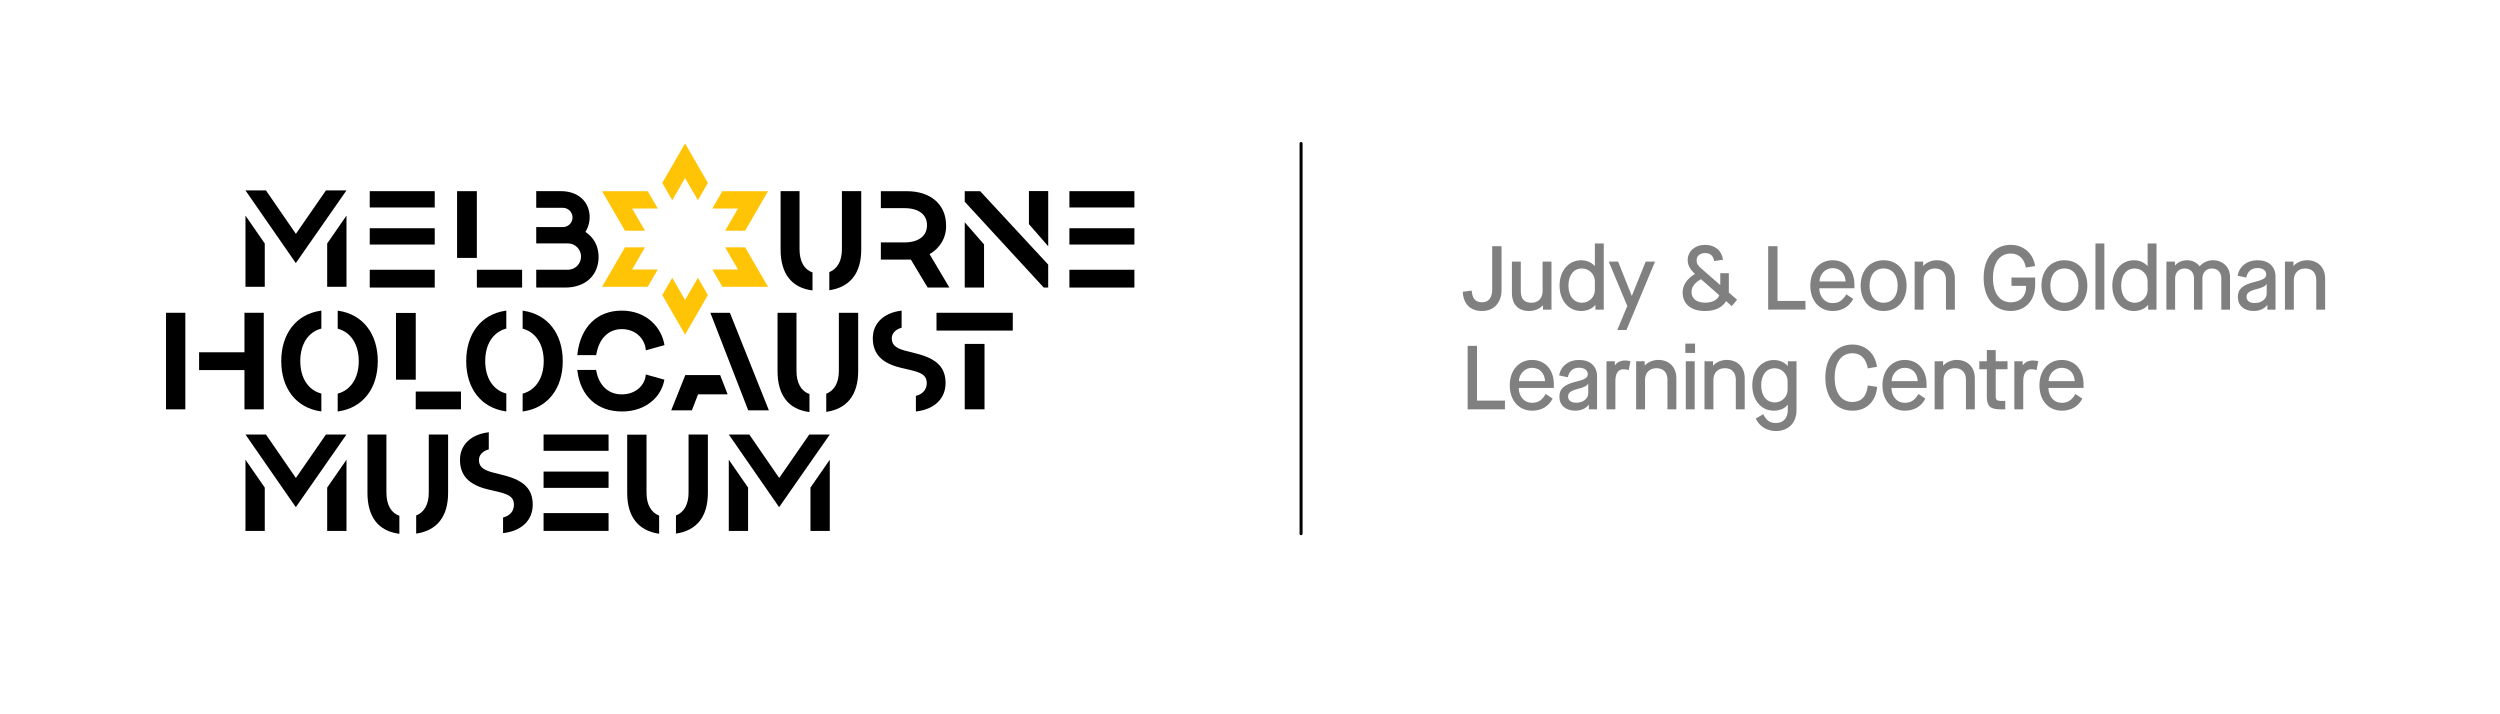<svg xmlns="http://www.w3.org/2000/svg" fill="none" viewBox="0 0 266 76" height="76" width="266">
<g clip-path="url(#clip0_1829_5767)">
<path fill="black" d="M77.419 41.958L76.623 39.906H72.917L71.418 43.656H73.617L74.276 41.958H77.419Z"></path>
<path fill="black" d="M53.776 43.762C51.205 43.387 49.605 41.343 49.605 38.42C49.605 35.497 51.205 33.441 53.776 33.063L53.872 33.049V34.961L53.811 34.978C52.442 35.362 51.627 36.648 51.627 38.418C51.627 40.187 52.442 41.471 53.811 41.859L53.872 41.878V43.779L53.776 43.762Z"></path>
<path fill="black" d="M55.609 41.882L55.67 41.865C57.035 41.471 57.852 40.18 57.852 38.424C57.852 36.668 57.036 35.38 55.67 34.987L55.609 34.969V33.053L55.706 33.068C58.277 33.452 59.876 35.505 59.876 38.425C59.876 41.345 58.276 43.386 55.706 43.769L55.609 43.782V41.882Z"></path>
<path fill="black" d="M35.93 41.882L35.991 41.865C37.356 41.471 38.172 40.18 38.172 38.424C38.172 36.668 37.357 35.38 35.991 34.987L35.93 34.969V33.053L36.026 33.068C38.597 33.452 40.196 35.505 40.196 38.425C40.196 41.345 38.597 43.386 36.026 43.769L35.93 43.782V41.882Z"></path>
<path fill="black" d="M97.45 42.123L97.511 42.104C98.208 41.908 98.606 41.425 98.606 40.765C98.606 40.055 98.23 39.72 97.124 39.435L95.848 39.13C93.81 38.644 92.867 37.643 92.867 35.982C92.867 34.418 94.005 33.303 95.838 33.063L95.932 33.051V34.872L95.873 34.889C95.265 35.069 94.887 35.486 94.887 35.978C94.887 36.567 95.124 36.996 96.298 37.311L97.627 37.651C99.719 38.203 100.608 39.132 100.608 40.758C100.608 42.384 99.463 43.529 97.544 43.77L97.451 43.782L97.45 42.123Z"></path>
<path fill="black" d="M107.759 33.279H99.644V35.173H107.759V33.279Z"></path>
<path fill="black" d="M104.752 36.592H102.648V43.552H104.752V36.592Z"></path>
<path fill="black" d="M86.127 41.929C85.235 41.622 84.746 40.744 84.746 39.459V33.279H82.731V39.49C82.731 42.055 83.899 43.561 86.11 43.84H86.127L86.127 41.929Z"></path>
<path fill="black" d="M89.255 33.279V39.459C89.255 40.702 88.781 41.554 87.914 41.894V43.823C90.135 43.501 91.31 42.005 91.31 39.49V33.279H89.255Z"></path>
<path fill="black" d="M81.808 43.657L77.66 33.279H75.582L79.609 43.657H81.808Z"></path>
<path fill="black" d="M34.096 43.762C31.525 43.387 29.926 41.343 29.926 38.42C29.926 35.497 31.526 33.441 34.096 33.063L34.192 33.049V34.961L34.131 34.978C32.762 35.362 31.95 36.648 31.95 38.418C31.95 40.187 32.765 41.471 34.131 41.859L34.192 41.878V43.779L34.096 43.762Z"></path>
<path fill="black" d="M17.664 43.555H19.719V33.279H17.664V43.555Z"></path>
<path fill="black" d="M26.011 33.279V37.483H21.184V39.377H26.011V43.555H28.065V33.279H26.011Z"></path>
<path fill="black" d="M44.236 33.297H42.133V40.398H44.236V33.297Z"></path>
<path fill="black" d="M49.047 41.66H44.234V43.552H49.047V41.66Z"></path>
<path fill="black" d="M66.153 35.017C67.717 35.017 68.621 36.126 68.712 37.22V37.278L70.7 36.721C70.408 34.862 68.812 33.051 66.15 33.051C63.535 33.051 61.765 34.782 61.434 37.686L61.426 37.785H63.435L63.447 37.712C63.731 36.025 64.742 35.017 66.153 35.017Z"></path>
<path fill="black" d="M68.708 39.842V39.905C68.621 40.928 67.709 41.962 66.149 41.962C64.733 41.962 63.72 41.016 63.439 39.431L63.428 39.363H61.422L61.434 39.455C61.769 42.164 63.541 43.782 66.176 43.782C67.499 43.782 68.644 43.368 69.488 42.587C70.12 42.009 70.542 41.239 70.689 40.397L68.708 39.842Z"></path>
<path fill="black" d="M98.701 30.596L96.916 27.619H93.723V25.793H96.226C97.735 25.793 98.634 25.11 98.634 23.962C98.634 22.814 97.735 22.147 96.226 22.147H93.723V20.342H96.491C99.027 20.342 100.662 21.764 100.662 23.964C100.688 24.598 100.529 25.226 100.206 25.773C99.893 26.302 99.444 26.739 98.906 27.039L101.015 30.596H98.701Z"></path>
<path fill="black" d="M46.255 24.285H39.34V26.02H46.255V24.285Z"></path>
<path fill="black" d="M46.255 28.703H39.34V30.596H46.255V28.703Z"></path>
<path fill="black" d="M46.255 20.34H39.34V22.076H46.255V20.34Z"></path>
<path fill="black" d="M111.055 30.596L102.648 21.467V20.342H104.29L111.528 28.154V30.597L111.055 30.596Z"></path>
<path fill="black" d="M102.648 30.595V23.652L104.702 26.009V30.597L102.648 30.595Z"></path>
<path fill="black" d="M120.7 24.285H113.785V26.02H120.7V24.285Z"></path>
<path fill="black" d="M120.7 28.703H113.785V30.596H120.7V28.703Z"></path>
<path fill="black" d="M120.7 20.34H113.785V22.076H120.7V20.34Z"></path>
<path fill="black" d="M50.736 20.34H48.633V27.441H50.736V20.34Z"></path>
<path fill="black" d="M55.551 28.703H50.738V30.596H55.551V28.703Z"></path>
<path fill="black" d="M86.451 28.989C85.559 28.682 85.071 27.804 85.071 26.52V20.34H83.055V26.55C83.055 29.115 84.224 30.619 86.434 30.9H86.451L86.451 28.989Z"></path>
<path fill="black" d="M89.579 20.34V26.518C89.579 27.76 89.105 28.612 88.238 28.952V30.88C90.46 30.559 91.635 29.063 91.635 26.549V20.34H89.579Z"></path>
<path fill="#FFC406" d="M72.892 31.916L71.529 29.553L70.465 31.396L72.892 35.603L75.32 31.396L74.256 29.553L72.892 31.916Z"></path>
<path fill="#FFC406" d="M68.627 26.314H66.496L64.059 30.515H68.921L69.989 28.675H67.257L68.627 26.314Z"></path>
<path fill="#FFC406" d="M77.151 26.314L78.521 28.675H75.789L76.857 30.515H81.719L79.282 26.314H77.151Z"></path>
<path fill="#FFC406" d="M72.892 15.258L70.465 19.465L71.529 21.308L72.892 18.945L74.256 21.308L75.32 19.465L72.892 15.258Z"></path>
<path fill="#FFC406" d="M64.059 20.346L66.496 24.547H68.627L67.257 22.186H69.989L68.921 20.346H64.059Z"></path>
<path fill="#FFC406" d="M77.151 24.547H79.282L81.719 20.346H76.857L75.789 22.186H78.521L77.151 24.547Z"></path>
<path fill="black" d="M63.564 26.404C63.368 25.69 62.912 25.076 62.286 24.682C62.505 24.333 62.649 23.943 62.709 23.536C62.769 23.128 62.743 22.713 62.633 22.317C62.3 21.097 61.173 20.34 59.707 20.34H57.055V22.113H59.914C60.182 22.119 60.437 22.23 60.625 22.421C60.812 22.613 60.917 22.87 60.917 23.138C60.917 23.406 60.812 23.663 60.625 23.855C60.437 24.046 60.182 24.157 59.914 24.163H57.055V25.898H60.447C60.815 25.905 61.165 26.056 61.422 26.318C61.68 26.58 61.824 26.933 61.824 27.3C61.824 27.667 61.68 28.02 61.422 28.282C61.165 28.544 60.815 28.695 60.447 28.702H57.055V30.596H60.13C61.922 30.596 63.169 29.712 63.563 28.292C63.732 27.674 63.732 27.022 63.564 26.404Z"></path>
<path fill="black" d="M26.117 20.26H28.298L31.481 24.884L34.68 20.26H36.865L31.474 27.992L26.117 20.26Z"></path>
<path fill="black" d="M26.117 22.941V30.515H28.171V25.909L26.117 22.941Z"></path>
<path fill="black" d="M36.866 22.941V30.515H34.812V25.909L36.866 22.941Z"></path>
<path fill="black" d="M111.53 20.332V26.203L109.477 23.846V20.332H111.53Z"></path>
<path fill="black" d="M26.117 46.232H28.298L31.481 50.857L34.68 46.232H36.865L31.474 53.964L26.117 46.232Z"></path>
<path fill="black" d="M36.866 48.914V56.488H34.812V51.881L36.866 48.914Z"></path>
<path fill="black" d="M26.117 48.914V56.488H28.171V51.881L26.117 48.914Z"></path>
<path fill="black" d="M77.543 46.232H79.724L82.907 50.857L86.106 46.232H88.291L82.899 53.964L77.543 46.232Z"></path>
<path fill="black" d="M77.543 48.914V56.488H79.597V51.881L77.543 48.914Z"></path>
<path fill="black" d="M88.288 48.914V56.488H86.234V51.881L88.288 48.914Z"></path>
<path fill="black" d="M42.494 54.882C41.602 54.575 41.114 53.696 41.114 52.412V46.232H39.098V52.443C39.098 55.008 40.267 56.514 42.477 56.793H42.494L42.494 54.882Z"></path>
<path fill="black" d="M45.622 46.232V52.412C45.622 53.655 45.148 54.507 44.281 54.847V56.775C46.503 56.454 47.678 54.958 47.678 52.443V46.232H45.622Z"></path>
<path fill="black" d="M68.79 46.248V52.428C68.79 53.671 69.264 54.523 70.131 54.863V56.791C67.909 56.47 66.734 54.974 66.734 52.459V46.248H68.79Z"></path>
<path fill="black" d="M73.263 46.232V52.412C73.263 53.655 72.789 54.507 71.922 54.847V56.775C74.143 56.454 75.318 54.958 75.318 52.443V46.232H73.263Z"></path>
<path fill="black" d="M53.525 55.064L53.586 55.045C54.283 54.849 54.681 54.367 54.681 53.706C54.681 52.996 54.305 52.662 53.199 52.377L51.922 52.073C49.889 51.588 48.941 50.586 48.941 48.925C48.941 47.361 50.08 46.243 51.912 46.006L52.007 45.994V47.816L51.947 47.833C51.337 48.012 50.962 48.427 50.962 48.921C50.962 49.51 51.198 49.939 52.372 50.255L53.702 50.594C55.794 51.146 56.682 52.074 56.682 53.701C56.682 55.328 55.538 56.471 53.619 56.712L53.526 56.724L53.525 55.064Z"></path>
<path fill="black" d="M64.751 50.176H57.836V51.909H64.751V50.176Z"></path>
<path fill="black" d="M64.751 54.594H57.836V56.487H64.751V54.594Z"></path>
<path fill="black" d="M64.751 46.232H57.836V47.968H64.751V46.232Z"></path>
<path fill="black" d="M138.434 56.946C138.392 56.946 138.351 56.929 138.321 56.899C138.29 56.869 138.273 56.828 138.273 56.785V15.268C138.273 15.226 138.29 15.185 138.321 15.155C138.351 15.124 138.392 15.107 138.434 15.107C138.477 15.107 138.518 15.124 138.548 15.155C138.578 15.185 138.595 15.226 138.595 15.268V56.785C138.595 56.828 138.578 56.869 138.548 56.899C138.518 56.929 138.477 56.946 138.434 56.946Z"></path>
<path fill="#808080" d="M156.587 30.919C156.664 31.797 156.993 32.163 157.698 32.163C158.395 32.163 158.77 31.671 158.77 30.774V26.195H159.765V30.853C159.765 32.241 158.915 33.09 157.699 33.09C156.453 33.09 155.72 32.386 155.633 31.046L156.587 30.919Z"></path>
<path fill="#808080" d="M160.867 27.834H161.813V30.987C161.813 31.807 162.189 32.212 162.963 32.212C163.667 32.212 164.131 31.73 164.131 30.987V27.834H165.077V32.946H164.17V32.492H164.141C163.832 32.867 163.272 33.09 162.683 33.09C161.533 33.09 160.867 32.386 160.867 31.162V27.834Z"></path>
<path fill="#808080" d="M168.236 27.69C168.816 27.69 169.337 27.922 169.675 28.298H169.694V25.906H170.641V32.947H169.752V32.454H169.732C169.414 32.849 168.854 33.09 168.226 33.09C166.903 33.09 165.938 31.971 165.938 30.39C165.938 28.809 166.904 27.69 168.236 27.69ZM169.694 29.937C169.694 29.756 169.658 29.578 169.589 29.411C169.519 29.244 169.417 29.093 169.289 28.966C169.161 28.838 169.008 28.738 168.841 28.669C168.674 28.601 168.494 28.567 168.313 28.568C167.435 28.568 166.884 29.272 166.884 30.389C166.884 31.506 167.454 32.211 168.342 32.211C168.522 32.209 168.7 32.172 168.865 32.102C169.03 32.032 169.18 31.93 169.306 31.802C169.431 31.674 169.53 31.522 169.597 31.355C169.664 31.189 169.697 31.011 169.694 30.831V29.937Z"></path>
<path fill="#808080" d="M173.142 32.559L171.172 27.834H172.166L173.615 31.469H173.634L175.102 27.834H176.096L173.055 35.114H172.08L173.142 32.559Z"></path>
<path fill="#808080" d="M184.255 32.571L183.656 32.041C183.241 32.725 182.476 33.092 181.406 33.092C179.929 33.092 179.031 32.349 179.031 31.105C179.031 30.363 179.494 29.649 180.344 29.148C179.803 28.637 179.571 28.203 179.571 27.673C179.571 26.737 180.344 26.053 181.416 26.053C182.468 26.053 183.202 26.66 183.328 27.634L182.392 27.777C182.285 27.198 181.967 26.928 181.417 26.928C180.876 26.928 180.519 27.237 180.519 27.7C180.519 28.018 180.644 28.259 181.06 28.606L183.036 30.332V29.069H183.948V31.125L184.826 31.896L184.255 32.571ZM180.982 29.707C180.316 30.082 179.978 30.537 179.978 31.067C179.978 31.771 180.519 32.205 181.417 32.205C182.189 32.205 182.73 31.925 182.933 31.414L180.982 29.707Z"></path>
<path fill="#808080" d="M188.134 26.195H189.128V32.019H192.103V32.945H188.133L188.134 26.195Z"></path>
<path fill="#808080" d="M194.993 27.689C196.383 27.689 197.31 28.741 197.31 30.274V30.669H193.573C193.583 31.122 193.718 31.508 193.979 31.807C194.239 32.106 194.577 32.251 194.993 32.251C195.64 32.251 196.026 32 196.451 31.315L197.184 31.807C196.731 32.656 195.977 33.089 195.002 33.089C193.583 33.089 192.617 32 192.617 30.389C192.617 28.798 193.592 27.689 194.993 27.689ZM196.373 29.946C196.335 29.107 195.804 28.528 194.993 28.528C194.22 28.528 193.612 29.174 193.592 29.946H196.373Z"></path>
<path fill="#808080" d="M200.416 27.689C201.874 27.689 202.859 28.779 202.859 30.389C202.859 32 201.874 33.089 200.416 33.089C198.958 33.089 197.973 32 197.973 30.389C197.973 28.779 198.96 27.689 200.416 27.689ZM200.416 28.567C199.489 28.567 198.919 29.271 198.919 30.388C198.919 31.506 199.489 32.21 200.416 32.21C201.343 32.21 201.912 31.506 201.912 30.388C201.912 29.271 201.345 28.567 200.416 28.567Z"></path>
<path fill="#808080" d="M203.719 27.834H204.626V28.285H204.646C204.955 27.929 205.524 27.688 206.065 27.688C207.234 27.688 207.996 28.449 207.996 29.645V32.946H207.05V29.792C207.05 29.03 206.616 28.567 205.882 28.567C205.148 28.567 204.665 29.059 204.665 29.792V32.946H203.719V27.834Z"></path>
<path fill="#808080" d="M213.936 26.051C215.297 26.051 216.339 26.948 216.532 28.307L215.557 28.471C215.374 27.507 214.795 26.977 213.936 26.977C212.767 26.977 212.053 27.96 212.053 29.57C212.053 31.181 212.767 32.164 213.936 32.164C214.978 32.164 215.606 31.499 215.577 30.419H214.021V29.532H216.543V30.294C216.543 31.971 215.5 33.09 213.936 33.09C212.188 33.09 211.059 31.701 211.059 29.57C211.059 27.439 212.19 26.051 213.936 26.051Z"></path>
<path fill="#808080" d="M219.654 27.689C221.111 27.689 222.096 28.779 222.096 30.389C222.096 32 221.111 33.089 219.654 33.089C218.196 33.089 217.211 32 217.211 30.389C217.211 28.779 218.196 27.689 219.654 27.689ZM219.654 28.567C218.727 28.567 218.157 29.271 218.157 30.388C218.157 31.506 218.727 32.21 219.654 32.21C220.581 32.21 221.15 31.506 221.15 30.388C221.15 29.271 220.58 28.567 219.654 28.567Z"></path>
<path fill="#808080" d="M222.957 25.906H223.903V32.947H222.957V25.906Z"></path>
<path fill="#808080" d="M227.048 27.69C227.627 27.69 228.148 27.922 228.486 28.298H228.506V25.906H229.452V32.947H228.564V32.454H228.544C228.226 32.849 227.666 33.09 227.038 33.09C225.716 33.09 224.75 31.971 224.75 30.39C224.75 28.809 225.716 27.69 227.048 27.69ZM228.506 29.937C228.506 29.756 228.47 29.578 228.4 29.411C228.331 29.244 228.229 29.093 228.1 28.966C227.972 28.838 227.82 28.738 227.652 28.669C227.485 28.601 227.306 28.567 227.125 28.568C226.246 28.568 225.696 29.272 225.696 30.389C225.696 31.506 226.265 32.211 227.154 32.211C227.333 32.209 227.511 32.172 227.676 32.102C227.842 32.032 227.991 31.93 228.117 31.802C228.243 31.674 228.342 31.522 228.408 31.355C228.475 31.189 228.508 31.011 228.506 30.831V29.937Z"></path>
<path fill="#808080" d="M230.505 27.834H231.413V28.239H231.432C231.7 27.902 232.204 27.689 232.707 27.689C233.247 27.689 233.759 27.94 234.029 28.326H234.049C234.224 28.127 234.439 27.967 234.68 27.858C234.922 27.748 235.184 27.691 235.449 27.689C236.492 27.689 237.273 28.413 237.273 29.435V32.946H236.346V29.589C236.346 28.972 235.95 28.567 235.342 28.567C234.733 28.567 234.337 29.001 234.337 29.647V32.946H233.439V29.589C233.439 28.972 233.034 28.567 232.445 28.567C231.827 28.567 231.431 29.001 231.431 29.647V32.946H230.504L230.505 27.834Z"></path>
<path fill="#808080" d="M239.911 29.994C240.838 29.763 241.128 29.579 241.128 29.203C241.128 28.789 240.77 28.519 240.191 28.519C239.563 28.519 239.129 28.885 239.003 29.531L238.086 29.338C238.157 28.866 238.407 28.438 238.783 28.143C239.17 27.844 239.642 27.689 240.193 27.689C241.381 27.689 242.115 28.355 242.115 29.435V32.946H241.246V32.453H241.226C240.946 32.848 240.415 33.089 239.788 33.089C238.774 33.089 238.107 32.511 238.107 31.614C238.105 30.756 238.607 30.303 239.911 29.994ZM241.176 30.208H241.157C241.07 30.43 240.77 30.583 240.152 30.748C239.341 30.951 239.032 31.173 239.032 31.558C239.032 31.992 239.332 32.243 239.901 32.243C240.645 32.243 241.176 31.809 241.176 31.221V30.208Z"></path>
<path fill="#808080" d="M243.117 27.834H244.025V28.285H244.044C244.353 27.929 244.923 27.688 245.464 27.688C246.632 27.688 247.395 28.449 247.395 29.645V32.946H246.449V29.792C246.449 29.03 246.014 28.567 245.28 28.567C244.546 28.567 244.063 29.059 244.063 29.792V32.946H243.117V27.834Z"></path>
<path fill="#808080" d="M156.157 36.803H157.152V42.626H160.126V43.553H156.156L156.157 36.803Z"></path>
<path fill="#808080" d="M163.012 38.297C164.403 38.297 165.33 39.348 165.33 40.881V41.276H161.593C161.602 41.73 161.738 42.115 161.998 42.414C162.259 42.713 162.597 42.857 163.012 42.857C163.659 42.857 164.045 42.606 164.47 41.922L165.204 42.413C164.75 43.262 163.997 43.696 163.022 43.696C161.602 43.696 160.637 42.606 160.637 40.996C160.637 39.406 161.612 38.297 163.012 38.297ZM164.393 40.553C164.354 39.714 163.823 39.136 163.012 39.136C162.24 39.136 161.631 39.782 161.612 40.553H164.393Z"></path>
<path fill="#808080" d="M167.723 40.602C168.65 40.37 168.94 40.187 168.94 39.811C168.94 39.396 168.583 39.126 168.003 39.126C167.376 39.126 166.941 39.493 166.816 40.139L165.898 39.946C165.97 39.473 166.219 39.045 166.596 38.75C166.982 38.451 167.454 38.297 168.006 38.297C169.193 38.297 169.927 38.962 169.927 40.042V43.553H169.058V43.06H169.039C168.759 43.456 168.228 43.697 167.6 43.697C166.586 43.697 165.92 43.118 165.92 42.221C165.918 41.363 166.42 40.91 167.723 40.602ZM168.988 40.816H168.969C168.882 41.038 168.583 41.191 167.965 41.356C167.154 41.558 166.845 41.78 166.845 42.166C166.845 42.6 167.144 42.85 167.714 42.85C168.457 42.85 168.988 42.416 168.988 41.828V40.816Z"></path>
<path fill="#808080" d="M170.93 38.442H171.818V38.867H171.837C172.04 38.548 172.436 38.355 172.91 38.355C173.103 38.358 173.294 38.384 173.48 38.433L173.295 39.376C173.123 39.322 172.945 39.293 172.764 39.289C172.174 39.289 171.876 39.694 171.876 40.581V43.554H170.93V38.442Z"></path>
<path fill="#808080" d="M174.086 38.442H174.994V38.893H175.013C175.322 38.536 175.892 38.295 176.432 38.295C177.601 38.295 178.364 39.057 178.364 40.252V43.553H177.417V40.399C177.417 39.637 176.983 39.175 176.249 39.175C175.515 39.175 175.032 39.666 175.032 40.399V43.553H174.086V38.442Z"></path>
<path fill="#808080" d="M179.321 36.56H180.354V37.553H179.32L179.321 36.56ZM179.369 38.441H180.315V43.553H179.369V38.441Z"></path>
<path fill="#808080" d="M181.359 38.442H182.267V38.893H182.286C182.595 38.536 183.165 38.295 183.706 38.295C184.874 38.295 185.637 39.057 185.637 40.252V43.553H184.691V40.399C184.691 39.637 184.256 39.175 183.522 39.175C182.788 39.175 182.306 39.666 182.306 40.399V43.553H181.359V38.442Z"></path>
<path fill="#808080" d="M187.614 44.073C187.952 44.758 188.319 45.008 188.966 45.008C189.748 45.008 190.221 44.478 190.221 43.62V43.06H190.202C189.921 43.456 189.381 43.697 188.734 43.697C187.393 43.697 186.445 42.578 186.445 40.997C186.445 39.425 187.411 38.307 188.743 38.307C189.323 38.307 189.864 38.538 190.202 38.933H190.221V38.442H191.148V43.668C191.148 44.979 190.279 45.864 188.966 45.864C187.99 45.864 187.189 45.363 186.812 44.525L187.614 44.073ZM190.202 40.563C190.202 40.382 190.167 40.202 190.098 40.034C190.029 39.867 189.927 39.714 189.799 39.586C189.671 39.458 189.518 39.356 189.35 39.287C189.182 39.218 189.002 39.183 188.821 39.184C187.962 39.184 187.392 39.888 187.392 40.997C187.392 42.115 187.961 42.818 188.85 42.818C189.029 42.817 189.207 42.78 189.372 42.71C189.537 42.64 189.687 42.538 189.813 42.41C189.938 42.282 190.038 42.13 190.104 41.963C190.171 41.797 190.204 41.619 190.202 41.44V40.563Z"></path>
<path fill="#808080" d="M197.091 36.658C198.482 36.658 199.534 37.603 199.708 39.03L198.733 39.194C198.549 38.143 197.989 37.584 197.091 37.584C195.923 37.584 195.208 38.568 195.208 40.178C195.208 41.798 195.923 42.772 197.091 42.772C198.047 42.772 198.607 42.174 198.733 41.017L199.727 41.161C199.66 41.942 199.389 42.569 198.916 43.022C198.443 43.476 197.835 43.697 197.092 43.697C195.345 43.697 194.215 42.309 194.215 40.178C194.211 38.066 195.36 36.658 197.091 36.658Z"></path>
<path fill="#808080" d="M202.668 38.297C204.059 38.297 204.985 39.348 204.985 40.881V41.276H201.249C201.259 41.73 201.394 42.115 201.654 42.414C201.915 42.713 202.253 42.857 202.668 42.857C203.315 42.857 203.702 42.606 204.126 41.922L204.86 42.413C204.406 43.262 203.653 43.696 202.678 43.696C201.259 43.696 200.293 42.606 200.293 40.996C200.292 39.406 201.268 38.297 202.668 38.297ZM204.048 40.553C204.01 39.714 203.479 39.136 202.668 39.136C201.895 39.136 201.287 39.782 201.268 40.553H204.048Z"></path>
<path fill="#808080" d="M205.844 38.442H206.751V38.893H206.771C207.08 38.536 207.649 38.295 208.19 38.295C209.358 38.295 210.121 39.057 210.121 40.252V43.553H209.175V40.399C209.175 39.637 208.74 39.175 208.006 39.175C207.272 39.175 206.79 39.666 206.79 40.399V43.553H205.844V38.442Z"></path>
<path fill="#808080" d="M212.345 39.29V42.203C212.345 42.54 212.48 42.656 212.895 42.656H213.359V43.553H212.809C211.776 43.553 211.399 43.197 211.399 42.223V39.29H210.598V38.442H211.399V37.246H212.345V38.442H213.601V39.29H212.345Z"></path>
<path fill="#808080" d="M214.324 38.442H215.213V38.867H215.231C215.434 38.548 215.83 38.355 216.304 38.355C216.497 38.358 216.688 38.384 216.874 38.433L216.689 39.376C216.517 39.322 216.339 39.293 216.158 39.289C215.568 39.289 215.271 39.694 215.271 40.581V43.554H214.324V38.442Z"></path>
<path fill="#808080" d="M219.371 38.297C220.762 38.297 221.689 39.348 221.689 40.881V41.276H217.952C217.962 41.73 218.097 42.115 218.358 42.414C218.618 42.713 218.956 42.858 219.371 42.858C220.018 42.858 220.405 42.607 220.83 41.922L221.563 42.414C221.11 43.263 220.356 43.697 219.381 43.697C217.962 43.697 216.996 42.607 216.996 40.997C216.996 39.406 217.971 38.297 219.371 38.297ZM220.752 40.553C220.714 39.714 220.183 39.136 219.371 39.136C218.599 39.136 217.991 39.782 217.971 40.553H220.752Z"></path>
</g>
<defs>
<clipPath id="clip0_1829_5767">
<rect fill="white" height="76" width="266"></rect>
</clipPath>
</defs>
</svg>
